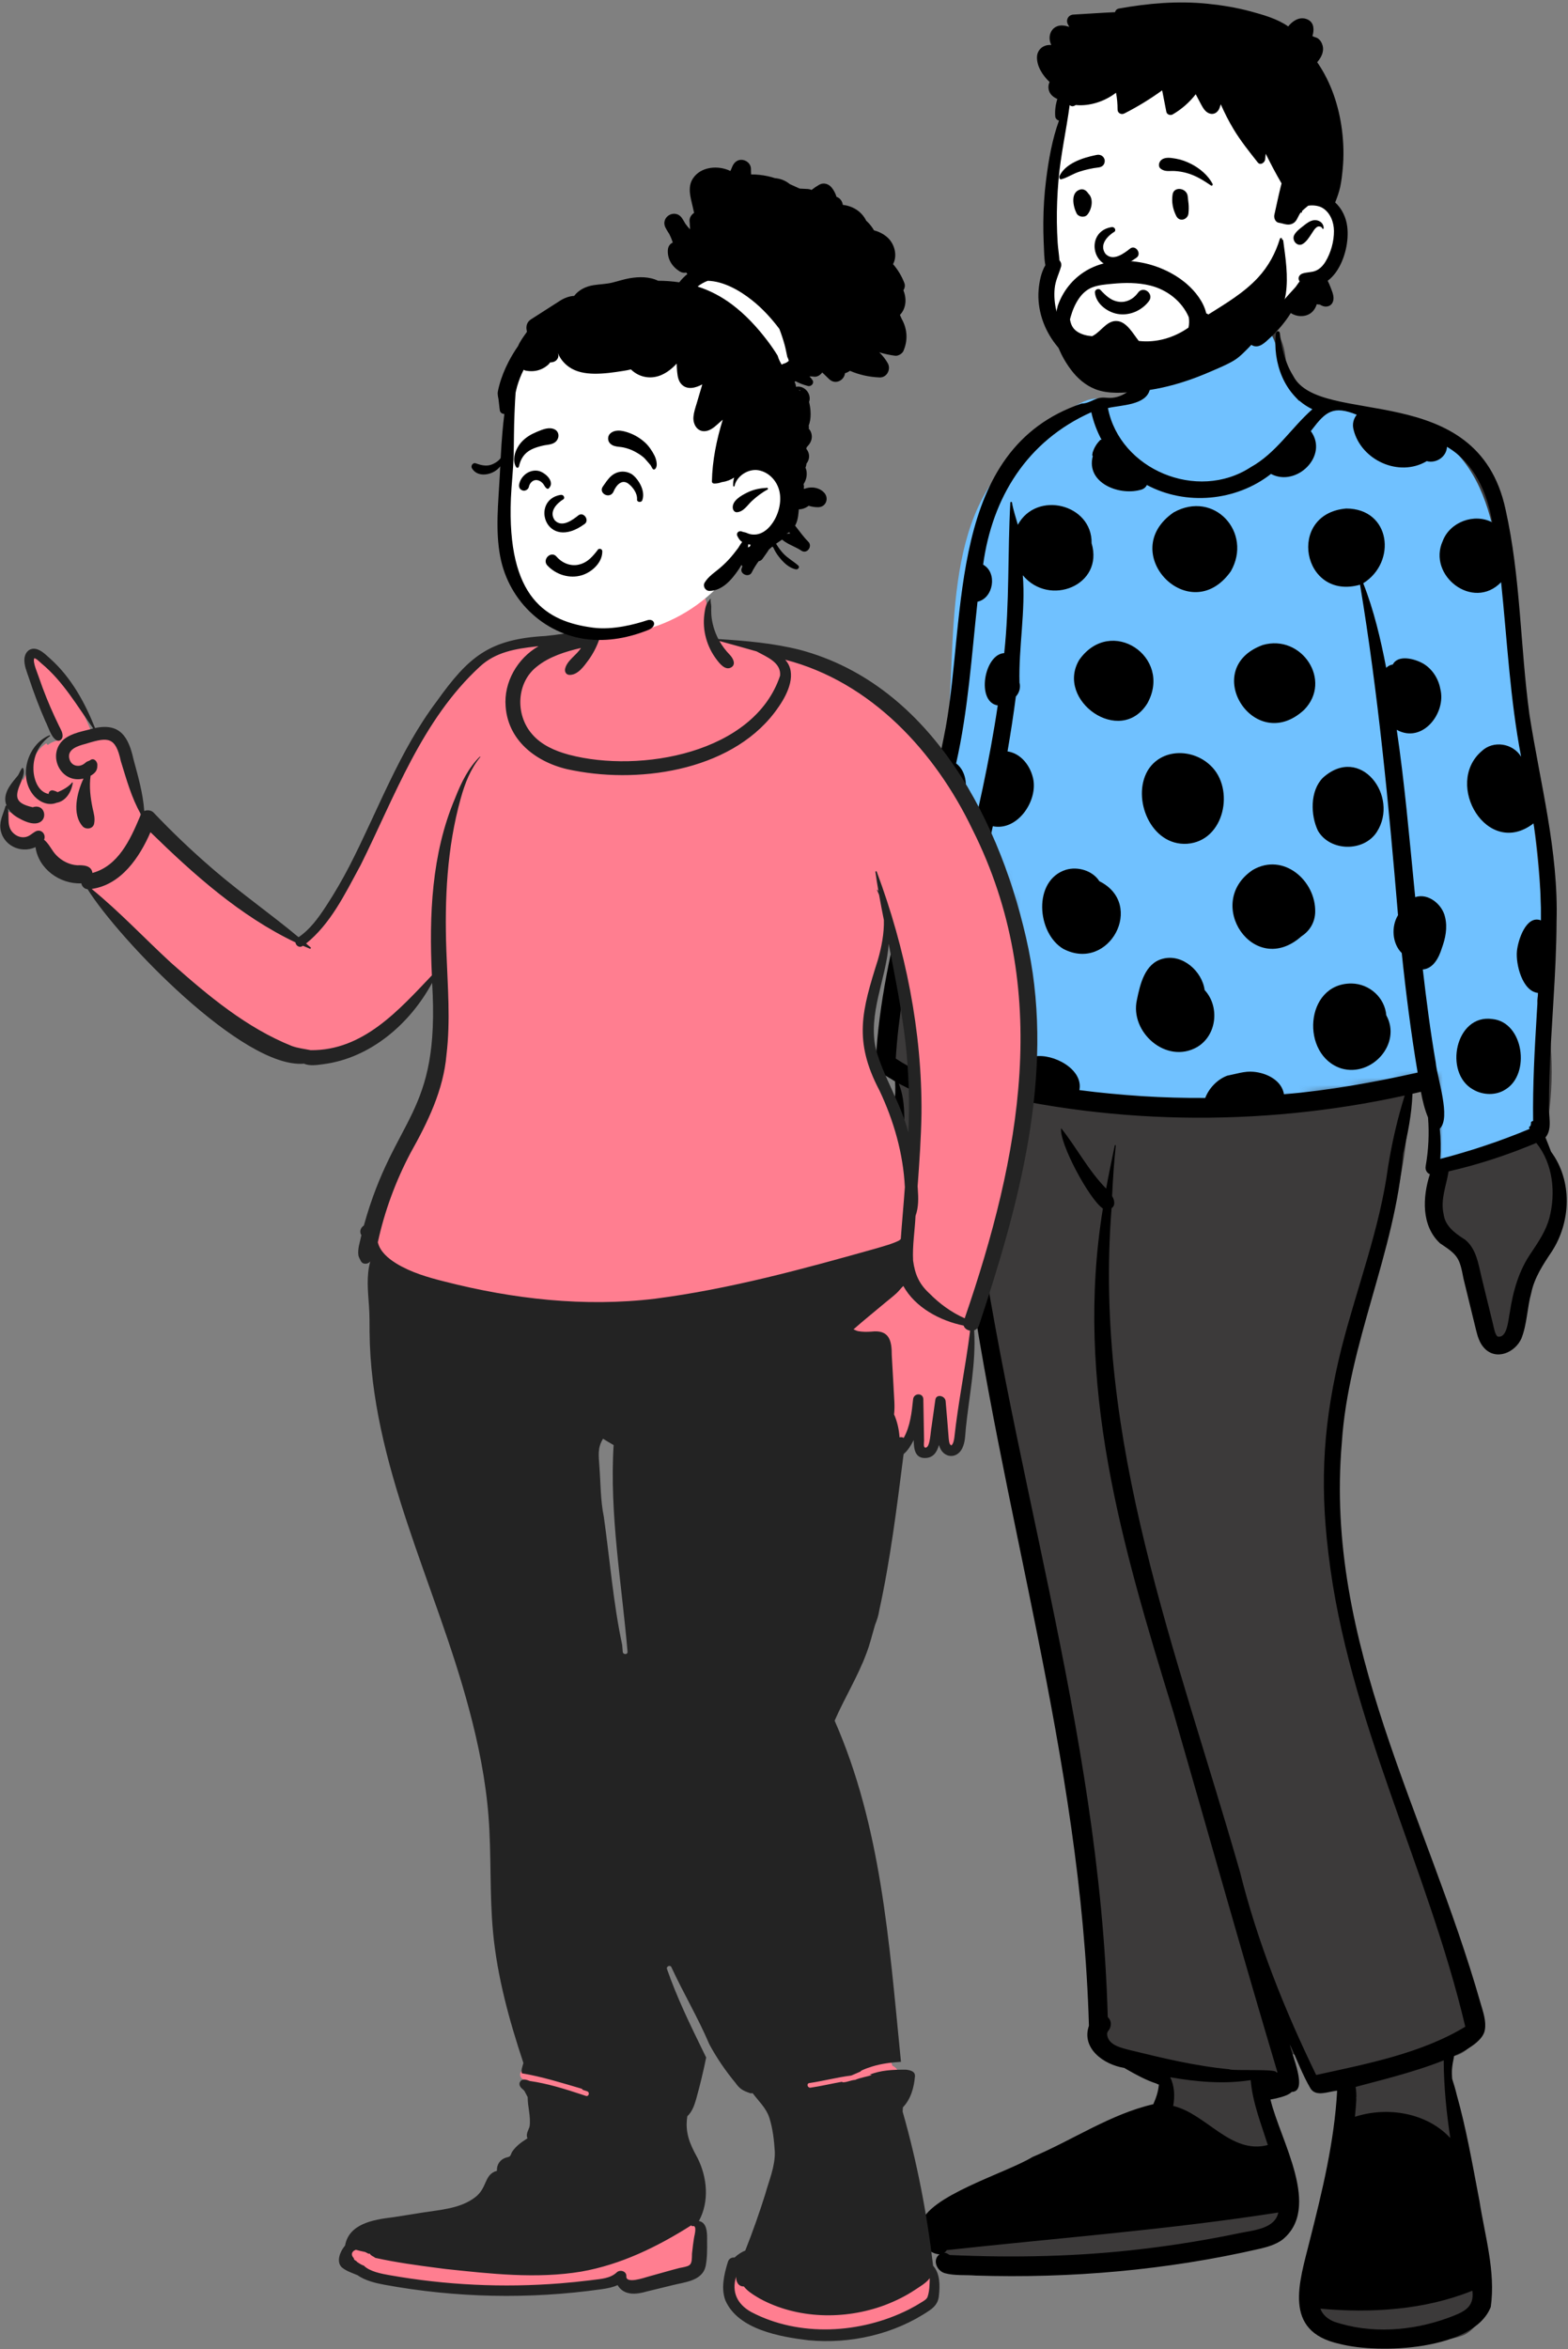 <svg width="219" height="328" viewBox="0 0 219 328" fill="none" xmlns="http://www.w3.org/2000/svg">
<rect x="0" y="0" width="219" height="328" fill="#808080" stroke="none"/>
<path fill-rule="evenodd" clip-rule="evenodd" d="M125.524 135.65C126.736 124.682 128.57 113.432 133.2 103.273C134.791 90.136 132.111 71.321 144.292 62.463C144.136 60.89 146.958 59.534 148.265 58.695C150.39 57.304 153.263 54.572 155.778 56.103C156.572 55.861 158.528 56.851 159.429 54.703C160.351 52.504 160.217 48.093 160.953 47.69C160.628 44.511 174.93 42.384 178.662 46.877C180.435 50.324 178.399 51.421 182.395 55.951C184.16 56.059 185.844 56.506 187.471 57.119C188.815 57.305 190.152 57.531 191.483 57.766C208.456 59.336 209.739 71.885 211.244 85.361C212.532 103.464 218.127 121.498 215.708 139.744C217.045 146.268 217.133 153.229 215.536 159.691C220.77 167.329 216.976 171.556 213.712 178.818C213.159 180.124 212.678 181.47 212.434 182.864C212.498 183.944 212.491 185.025 212.301 186.097C211.747 188.54 207.672 188.198 207.491 185.73C207.172 184.109 207.271 182.428 207.023 180.799C207.038 180.884 207.063 181.047 207.063 181.059C206.465 176.961 205.502 175.372 202.841 172.244C199.424 167.309 201.525 161.108 200.746 155.585C200.532 153.739 200.249 151.918 200.06 150.069C198.908 150.746 197.656 151.311 196.347 151.664C197.172 158.019 195.738 164.405 194.143 170.553C189.828 186.39 184.107 202.653 186.592 219.272C186.591 219.264 189.301 232.856 191.442 239.564C194.031 248.072 196.115 256.594 199.777 264.752C201.739 270.624 205.888 276.194 205.727 282.516C207.16 284.633 204.58 287.176 202.307 287.169C202.307 289.08 202.812 291.836 203.822 295.436C204.06 297.438 205.085 299.987 203.535 301.687C205.642 307.047 206.382 312.847 206.96 318.52C207.181 321.211 207.434 324.454 204.551 325.98C201.864 327.141 198.736 326.63 195.867 326.977C193.091 326.98 190.219 327.707 187.489 327.08C184.354 326.188 183.723 322.795 184.313 320.083C184.694 317.258 185.15 314.442 185.649 311.634C187.131 305.521 187.546 298.737 189.444 292.856C188.38 292.657 187.313 292.122 186.592 291.341C184.759 291.281 183.408 289.919 182.959 288.308C182.635 287.27 181.24 287.056 180.3 286.726C180.124 287.622 179.611 288.376 179.193 289.192C179.55 290.923 178.358 292.948 176.39 292.988C176.106 293.261 175.842 293.539 175.551 293.8C177.789 297.089 179.448 300.803 179.869 304.721C180.375 307.726 180.905 312.541 176.923 313.431C175.419 313.629 173.802 314.013 172.328 313.466C170.686 314.202 168.94 314.555 167.171 314.871C159.592 316.148 152.282 316.041 144.64 316.899C142.623 317.179 134.545 318.007 133.2 316.899C131.56 317.234 132.552 316.012 131.862 314.871C131.312 314.013 129.844 312.371 130.792 311.896C132.779 311.039 134.541 309.353 136.36 308.397C144.859 303.565 163.19 295.337 163.063 295.105C163.088 295.269 162.952 291.133 162.272 290.036C161.317 289.089 159.412 289.255 158.414 288.35C157.781 288.38 153.03 287.015 153.437 284.729C153.958 282.904 152.256 280.667 153.437 279.126C149.526 243.447 140.426 208.842 135.404 173.353C135.293 173.255 135.183 173.157 135.072 173.059C132.482 173.492 130.471 170.894 129.684 168.848C129.306 168.464 128.941 168.069 128.607 167.64C126.497 164.899 126.459 161.329 126.219 158.068C125.697 157.685 125.361 157.09 125.332 156.386C125.249 154.29 125.16 152.194 125.072 150.099C125.071 150.099 125.071 150.099 125.071 150.098C124.421 149.055 124.332 147.883 124.518 146.688C124.449 142.824 123.853 139.205 125.524 135.65Z" fill="#3C3A3A"/>
<mask id="mask0" mask-type="alpha" maskUnits="userSpaceOnUse" x="125" y="44" width="94" height="119">
<path d="M125 44H219L215 158.5L200.5 163L201 157L200.5 150L169.5 155L143.5 152.5L144 140.5L141 124.5L132 106L125 44Z" fill="#C4C4C4"/>
</mask>
<g mask="url(#mask0)">
<path fill-rule="evenodd" clip-rule="evenodd" d="M124.524 135.65C125.736 124.682 127.57 113.432 132.2 103.273C133.791 90.136 131.111 71.321 143.292 62.463C143.136 60.89 145.958 59.534 147.265 58.695C149.39 57.304 152.263 54.572 154.778 56.103C155.572 55.861 157.528 56.851 158.429 54.703C159.351 52.504 159.217 48.093 159.953 47.69C159.628 44.511 173.93 42.384 177.662 46.877C179.435 50.324 177.399 51.421 181.395 55.951C183.16 56.059 184.844 56.506 186.471 57.119C187.815 57.305 189.152 57.531 190.483 57.766C207.456 59.336 208.739 71.885 210.244 85.361C211.532 103.464 217.127 121.498 214.708 139.744C216.045 146.268 216.133 153.229 214.536 159.691C219.77 167.329 215.976 171.556 212.712 178.818C212.159 180.124 211.678 181.47 211.434 182.864C211.498 183.944 211.491 185.025 211.301 186.097C210.747 188.54 206.672 188.198 206.491 185.73C206.172 184.109 206.271 182.428 206.023 180.799C206.038 180.884 206.063 181.047 206.063 181.059C205.465 176.961 204.502 175.372 201.841 172.244C198.424 167.309 200.525 161.108 199.746 155.585C199.532 153.739 199.249 151.918 199.06 150.069C197.908 150.746 196.656 151.311 195.347 151.664C196.172 158.019 194.738 164.405 193.143 170.553C188.828 186.39 183.107 202.653 185.592 219.272C185.591 219.264 188.301 232.856 190.442 239.564C193.031 248.072 195.115 256.594 198.777 264.752C200.739 270.624 204.888 276.194 204.727 282.516C206.16 284.633 203.58 287.176 201.307 287.169C201.307 289.08 201.812 291.836 202.822 295.436C203.06 297.438 204.085 299.987 202.535 301.687C204.642 307.047 205.382 312.847 205.96 318.52C206.181 321.211 206.434 324.454 203.551 325.98C200.864 327.141 197.736 326.63 194.867 326.977C192.091 326.98 189.219 327.707 186.489 327.08C183.354 326.188 182.723 322.795 183.313 320.083C183.694 317.258 184.15 314.442 184.649 311.634C186.131 305.521 186.546 298.737 188.444 292.856C187.38 292.657 186.313 292.122 185.592 291.341C183.759 291.281 182.408 289.919 181.959 288.308C181.635 287.27 180.24 287.056 179.3 286.726C179.124 287.622 178.611 288.376 178.193 289.192C178.55 290.923 177.358 292.948 175.39 292.988C175.106 293.261 174.842 293.539 174.551 293.8C176.789 297.089 178.448 300.803 178.869 304.721C179.375 307.726 179.905 312.541 175.923 313.431C174.419 313.629 172.802 314.013 171.328 313.466C169.686 314.202 167.94 314.555 166.171 314.871C158.592 316.148 151.282 316.041 143.64 316.899C141.623 317.179 133.545 318.007 132.2 316.899C130.56 317.234 131.552 316.012 130.862 314.871C130.312 314.013 128.844 312.371 129.792 311.896C131.779 311.039 133.541 309.353 135.36 308.397C143.859 303.565 162.19 295.337 162.063 295.105C162.088 295.269 161.952 291.133 161.272 290.036C160.317 289.089 158.412 289.255 157.414 288.35C156.781 288.38 152.03 287.015 152.437 284.729C152.958 282.904 151.256 280.667 152.437 279.126C148.526 243.447 139.426 208.842 134.404 173.353C134.293 173.255 134.183 173.157 134.072 173.059C131.482 173.492 129.471 170.894 128.684 168.848C128.306 168.464 127.941 168.069 127.607 167.64C125.497 164.899 125.459 161.329 125.219 158.068C124.697 157.685 124.361 157.09 124.332 156.386C124.249 154.29 124.16 152.194 124.072 150.099C124.071 150.099 124.071 150.099 124.071 150.098C123.421 149.055 123.332 147.883 123.518 146.688C123.449 142.824 122.853 139.205 124.524 135.65Z" fill="#70C1FF"/>
</g>
<path fill-rule="evenodd" clip-rule="evenodd" d="M178.748 46.496C178.709 46.154 178.252 46.159 178.208 46.496C177.728 50.568 179.337 55.242 183.296 57.139C180.328 59.758 178.239 63.259 174.677 65.236C167.203 70.099 156.403 65.549 154.741 56.972C156.586 56.55 160.022 56.586 160.583 54.433C160.853 54.156 160.993 51.781 160.976 50.03C160.993 49.704 161.003 49.379 161.014 49.055C161.043 48.793 161.051 48.526 161.048 48.257C161.042 47.674 160.168 47.685 160.132 48.257C160.116 48.491 160.106 48.729 160.097 48.967C160.09 49.03 160.082 49.093 160.074 49.156C159.954 49.592 159.871 50.047 159.772 50.461C159.72 50.684 159.665 50.91 159.606 51.135C159.522 51.724 159.371 52.3 159.113 52.846C158.426 54.297 156.733 55.542 155.065 55.556C154.707 55.558 154.352 55.506 153.994 55.515C153.411 55.53 152.935 55.76 152.415 55.995C151.946 56.207 151.505 56.35 151.052 56.35C132.369 62.678 134.942 85.845 132.096 101.508C129.196 117.063 123.205 132.059 122.323 147.956C122.058 149.604 123.881 150.216 125.012 150.995C125.313 155.143 123.566 159.341 124.778 163.445C125.899 166.801 130.418 174.869 134.736 173.598C139.633 210.768 151.014 245.217 152.09 282.84C151 285.985 154.13 288.269 157.017 288.729L157.411 288.956C158.727 289.711 160.087 290.449 161.527 290.916C161.564 290.937 161.6 290.958 161.636 290.978C161.706 291.016 161.781 291.039 161.858 291.051C161.778 292.014 161.473 292.918 161.08 293.797C155.09 295.178 149.829 298.802 144.196 301.172C140.562 303.404 129.47 306.63 128.628 310.552L128.605 310.671C128.267 312.428 129.213 314.596 131.216 314.763C130.17 315.536 130.855 317.098 131.994 317.399C133.363 317.763 134.849 317.608 136.258 317.721C149.55 318.138 162.959 316.965 175.915 313.988C177.003 313.737 178.136 313.409 179.053 312.76C184.676 308.314 178.823 298.906 177.441 293.14C177.943 293.06 178.439 292.95 178.927 292.806L179.036 292.773C179.51 292.63 180 292.458 180.368 292.124C180.383 292.11 180.395 292.095 180.41 292.081C182.778 292.047 180.366 286.836 180.153 285.442C181.115 287.49 181.901 289.676 183.054 291.626C183.848 292.828 185.589 291.994 186.758 291.91C186.369 299.037 184.666 305.986 182.917 312.892C181.497 318.627 179.059 325.517 187.105 327.261C192.647 328.711 205.853 328.157 208.215 322.095C208.912 317.16 207.386 312.158 206.632 307.294L206.5 306.602C205.599 301.874 204.766 297.123 203.46 292.483C203.28 291.727 203.059 290.987 202.821 290.252C202.79 289.823 202.767 289.393 202.795 288.962C202.831 288.398 202.938 287.845 203.051 287.292C203.066 287.222 203.079 287.14 203.092 287.053C205.426 285.977 207.159 284.761 207.382 283.448C207.611 282.203 207.149 280.94 206.806 279.751L206.786 279.682C199.27 253.317 184.975 229.559 187.411 201.436C188.307 187.604 194.864 174.882 195.971 161.086C196.607 158.334 197.182 155.554 197.274 152.716C197.667 152.624 198.063 152.54 198.455 152.439C198.684 153.665 198.974 154.882 199.45 156.027C199.633 158.29 199.516 160.579 199.122 162.818C199.031 163.333 199.282 163.782 199.708 163.947C198.685 167.131 198.483 171.124 201.121 173.59L201.339 173.735C203.63 175.258 203.87 175.689 204.403 178.528L206.157 185.703C206.377 186.591 206.64 187.496 207.274 188.193C208.956 190.043 211.633 188.836 212.501 186.864C213.292 184.844 213.286 182.62 213.864 180.539C214.304 178.39 215.522 176.555 216.73 174.753C219.429 170.616 219.644 164.857 216.634 160.805C216.372 160.135 216.131 159.475 215.852 158.816C216.893 157.595 216.223 155.673 216.342 154.179C216.344 152.946 216.367 151.713 216.405 150.48C216.624 143.2 217.375 135.965 217.402 128.684C217.694 118.87 215.109 109.365 213.61 99.74C212.322 90.235 212.39 80.545 210.282 71.151C206.359 52.713 184.342 59.743 180.617 52.477C179.491 50.658 178.988 48.589 178.748 46.496ZM205.642 319.835C205.975 322.287 204.251 322.876 202.274 323.621C197.235 325.468 191.416 325.906 186.293 324.145C185.385 323.761 184.736 323.187 184.413 322.346C191.523 322.995 198.988 322.523 205.642 319.835ZM178.538 308.917C178.092 311.119 175.252 311.378 173.35 311.748C168.808 312.698 164.223 313.461 159.611 314C150.675 315.076 141.634 315.262 132.654 314.853C132.412 314.748 132.256 314.547 131.95 314.548L131.912 314.549C131.895 314.549 131.879 314.55 131.862 314.551C132.011 314.452 132.139 314.323 132.234 314.171C147.669 312.475 163.199 311.321 178.538 308.917ZM163.448 290.035C167.155 290.678 170.939 291.018 174.682 290.433C174.935 293.528 176.134 296.534 177.077 299.495C171.905 300.86 168.482 295.129 163.856 294.037C164.118 292.668 164.025 291.229 163.448 290.035ZM201.659 287.669C201.647 287.691 201.64 287.716 201.642 287.747C201.66 291.353 202.026 294.946 202.558 298.515C199.272 294.977 193.772 294.081 189.243 295.552L189.263 295.322C189.379 294.015 189.553 292.678 189.34 291.383L189.547 291.325C191.884 290.681 197.377 289.389 201.659 287.669ZM133.972 151.678C154.207 157.105 175.747 157.446 196.193 152.958C195.174 156.225 194.408 159.552 193.867 162.923C192.707 171.596 189.514 179.791 187.362 188.24C184.88 198.212 184.289 206.609 185.524 216.795L185.562 217.104C188.282 239.946 199.421 260.798 204.654 282.974C198.495 286.709 190.888 288.168 183.826 289.713C179.388 280.567 175.638 271.188 173.181 261.34C164.328 230.429 152.663 201.324 155.254 168.689C155.832 168.31 155.644 167.511 155.326 167.001C155.436 164.646 155.588 162.294 155.836 159.953C155.845 159.873 155.712 159.858 155.696 159.934C155.285 161.94 154.853 163.94 154.493 165.955C152.005 163.425 150.396 160.264 148.208 157.519C147.897 159.568 152.162 167.507 154.038 168.735C150.04 193.276 156.698 215.741 163.89 239.081C168.73 255.839 173.432 272.647 178.425 289.359C178.365 289.359 178.304 289.361 178.244 289.363C178.544 288.81 172.189 289.191 171.667 288.914C166.987 288.471 162.407 287.364 157.855 286.252L157.296 286.108C156.162 285.811 154.845 285.382 154.641 284.171L154.638 284.018C154.637 283.973 154.635 283.937 154.631 283.933L154.664 283.797C154.671 283.766 154.676 283.741 154.675 283.734L154.72 283.666C154.772 283.591 154.821 283.525 154.752 283.601C155.266 283.04 155.312 282.172 154.719 281.635C153.607 240.815 140.45 203.454 135.578 163.09C135.095 159.279 134.505 155.483 133.972 151.678ZM214.575 159.582C216.915 162.485 217.317 166.538 216.395 170.077C215.91 171.834 214.931 173.312 213.921 174.819C212.151 177.33 211.325 180.247 210.875 183.237L210.862 183.294C210.656 184.255 210.529 186.907 209.17 186.608C208.813 186.379 208.642 185.371 208.517 184.845L206.948 178.428C206.494 176.57 206.222 174.362 204.613 173.076L204.423 172.955C203.108 172.111 201.826 171.131 201.62 169.485C201.167 167.468 202.009 165.515 202.324 163.555C206.52 162.596 210.616 161.242 214.575 159.582ZM125.525 151.291L125.665 151.36C127.279 152.164 132.094 154.764 133.336 153.765C133.306 159.709 133.783 165.623 134.481 171.519C134.303 171.48 134.118 171.484 133.954 171.545C130.453 170.576 126.649 163.964 126.355 160.566C126.116 157.473 126.731 154.247 125.525 151.291ZM183.082 60.195L183.261 59.959C185.156 57.468 186.22 56.578 189.497 57.907C189.056 58.452 188.849 59.182 189.037 59.938L189.049 59.986C190.083 64.236 195.388 66.698 199.27 64.386C200.626 64.738 202.041 63.764 202.095 62.384C205.937 64.643 207.712 68.782 208.433 72.939C205.911 71.612 202.52 72.878 201.513 75.515C199.307 80.335 205.736 85.349 209.657 81.29C210.506 89.42 210.905 97.612 212.452 105.656C211.306 103.772 208.571 103.329 206.941 104.879C201.602 109.483 207.742 119.941 214.196 114.955C214.978 119.434 215.254 123.975 215.218 128.506C213.15 127.71 212.017 131.28 211.868 132.791C211.68 134.61 212.62 138.423 214.823 138.638L214.642 141.547C214.334 146.532 214.061 151.512 214.129 156.509C214.018 156.537 213.924 156.588 213.845 156.653C213.839 156.797 213.82 156.942 213.793 157.084C213.766 157.226 213.676 157.301 213.569 157.325L213.566 157.33C213.571 157.43 213.59 157.53 213.628 157.625C209.584 159.316 205.41 160.712 201.159 161.812C201.263 160.398 201.237 158.988 201.089 157.592C202.697 156.065 200.72 150.522 200.53 148.368C199.787 144.052 199.222 139.709 198.722 135.36C200.214 135.232 200.978 133.676 201.371 132.409C201.882 131.015 202.191 129.526 201.831 128.06C201.465 126.314 199.507 124.646 197.661 125.261L197.544 124.091C196.813 116.684 196.174 109.265 195.08 101.899C198.654 103.892 202.03 99.559 201.167 96.196C200.914 94.768 200.044 93.385 198.759 92.643C197.623 91.991 195.275 91.345 194.53 92.78C194.181 92.825 193.855 92.995 193.608 93.245C192.835 89.251 191.896 85.225 190.401 81.439C195.126 78.475 194.242 71.012 188.024 71.002C179.639 71.719 181.869 83.937 189.957 81.639C192.497 96.929 193.961 112.346 195.26 127.777C194.282 129.369 194.437 131.73 195.779 133.07C196.362 138.652 197.07 144.223 198 149.76C191.849 151.13 185.622 152.262 179.327 152.784C179.025 150.839 176.907 149.802 175.076 149.646C173.864 149.516 172.546 149.975 171.388 150.195C169.989 150.73 168.845 151.959 168.334 153.299C162.457 153.335 156.578 152.964 150.756 152.204C151.344 149.279 147.082 147.05 144.487 147.505C143.448 147.632 142.435 148.025 141.657 148.725C140.897 148.886 140.182 149.542 139.994 150.331C137.933 149.842 135.822 149.469 133.83 148.741C131.876 148.101 131.238 146.495 131.744 144.596C137.27 146.807 141.959 138.037 136.686 134.865C136.011 134.366 134.604 134.043 134.209 134.986C134.141 134.998 134.074 135.012 134.008 135.028C134.447 133.224 134.888 131.42 135.329 129.616C137.863 129.374 138.709 125.662 136.605 124.358C137.321 121.365 138.015 118.367 138.667 115.36C142.139 116.074 145.017 111.762 144.282 108.646L144.259 108.552C143.844 106.858 142.582 105.193 140.718 104.912C141.158 102.367 141.552 99.813 141.883 97.252C142.363 96.741 142.578 95.98 142.391 95.306C142.256 90.382 143.256 85.311 142.853 80.317C146.537 84.788 154.214 81.745 152.461 75.844C152.563 70.379 144.783 68.442 142.159 73.274C141.878 72.243 141.517 71.218 141.34 70.155C141.313 70.033 141.125 70.057 141.114 70.172L141.113 70.185C140.722 77.174 141.01 84.21 140.258 91.192C137.451 91.329 136.304 98.015 139.354 98.495C138.201 106.268 136.468 113.94 134.585 121.575C131.313 120.736 130.048 127.758 132.742 128.938C131.958 132.042 131.178 135.146 130.416 138.255L130.402 138.249C130.006 137.57 128.952 137.646 128.274 137.775C126.035 138.599 126.982 142.644 129.419 142.397C128.09 146.392 128.933 150.099 133.369 151.472L133.367 151.599C133.229 151.492 133.062 151.405 132.86 151.348C130.088 150.571 127.499 149.364 125.11 147.799C125.813 136.263 129.158 125.08 131.865 113.89C134.976 113.395 135.968 108.42 133.541 106.588C135.221 99.158 135.705 91.561 136.527 84.016C138.767 83.528 139.333 79.939 137.311 78.84C138.592 69.47 143.419 61.572 152.423 57.555C152.715 58.889 153.2 60.184 153.848 61.395C153.788 61.399 153.729 61.406 153.671 61.416C153.656 61.443 153.638 61.469 153.613 61.495C153.126 61.993 152.813 62.553 152.615 63.153C152.596 63.282 152.575 63.411 152.553 63.539C152.575 63.592 152.599 63.644 152.627 63.696C151.662 67.357 156.184 69.228 159.237 68.409C159.711 68.317 160.02 68.052 160.185 67.717C165.591 70.618 172.646 70.007 177.515 66.171C181.055 68.058 185.612 63.651 183.082 60.195ZM208.449 142.284C203.276 141.525 201.585 149.821 205.753 152.125C207.097 152.921 208.946 152.99 210.269 152.11C213.793 149.981 212.813 142.721 208.449 142.284ZM188.761 137.319C182.178 137.291 181.615 147.371 187.357 149.186C191.627 150.416 195.809 145.694 193.619 141.757C193.417 139.308 191.293 137.355 188.761 137.319ZM168.249 138.234C167.907 135.63 165.171 133.143 162.418 133.86C159.895 134.494 159.237 137.429 158.79 139.602C157.772 144.102 162.896 148.665 167.213 146.187C169.971 144.545 170.374 140.527 168.249 138.234ZM153.547 123.039C152.625 121.578 150.558 120.934 148.87 121.443C144.242 122.913 144.792 130.29 148.516 132.489C154.914 135.818 160.016 126.246 153.547 123.039ZM183.691 127.349C183.799 122.965 179.25 118.974 174.976 121.466C168.06 126.075 175.143 136.648 181.78 130.722C182.962 129.963 183.661 128.732 183.691 127.349ZM192.296 116.163C195.498 111.206 190 103.857 184.753 108.607C182.953 110.443 183.033 113.811 184.075 115.994C185.77 118.911 190.476 118.979 192.296 116.163ZM169.051 106.866C166.552 104.482 162.187 104.457 160.289 107.603C158.039 111.485 160.724 118.126 165.796 117.81C171.066 117.439 172.51 110.073 169.051 106.866ZM182.14 99.116C186.149 95.033 181.796 88.483 176.36 90.06C167.474 93.311 175.185 105.543 182.14 99.116ZM160.257 98.194C163.828 91.718 155.154 85.895 150.739 92.129C147.354 97.774 156.495 104.292 160.257 98.194ZM171.904 79.772C174.993 74.374 169.594 68.376 163.921 71.544C155.849 77.118 166.182 87.838 171.904 79.772Z" fill="black"/>
<path fill-rule="evenodd" clip-rule="evenodd" d="M165.881 2.695C159.275 2.695 152.442 7.81 150.02 11.073C147.984 13.817 146.888 26.225 146.888 34.61C146.888 36.363 145.919 39.669 146.202 41.347C147.238 47.494 151.753 52.649 160.688 52.649C169.623 52.649 176.029 49.112 182.671 39.614C185.893 39.614 187.455 37.146 187.478 33.251C187.493 30.654 186.456 28.884 184.367 27.939C185.112 17.692 184.546 11.234 182.671 8.566C179.857 4.564 172.487 2.695 165.881 2.695Z" fill="white"/>
<path fill-rule="evenodd" clip-rule="evenodd" d="M168.661 0.523C164.49 0.101 160.403 0.455 156.293 1.189C155.978 1.245 155.8 1.451 155.734 1.699C153.798 1.787 151.86 1.929 149.926 2.035C149.225 2.073 148.827 2.765 149.147 3.391C149.211 3.515 149.277 3.636 149.344 3.757L149.26 3.729C148.678 3.542 148.05 3.45 147.483 3.746C146.762 4.123 146.479 4.953 146.638 5.718C146.679 5.913 146.748 6.1 146.825 6.283C146.667 6.272 146.508 6.276 146.35 6.297C145.507 6.408 144.881 7.053 144.837 7.912C144.772 9.209 145.608 10.524 146.594 11.453C146.451 11.747 146.396 12.093 146.456 12.444C146.574 13.138 147.086 13.553 147.679 13.824C147.432 14.609 147.315 15.429 147.384 16.267C147.407 16.547 147.652 16.778 147.91 16.834C146.946 19.486 146.458 22.332 146.108 25.105C145.857 27.078 145.734 29.063 145.719 31.051C145.712 31.949 145.727 32.847 145.764 33.745L145.78 34.082C145.826 35.052 145.828 36.071 146.003 37.031C145.407 38.043 145.168 39.3 145.066 40.434C144.941 41.837 145.14 43.285 145.583 44.62C147.256 49.666 152.305 52.85 157.377 53.677C162.071 54.443 167.504 53.412 170.247 49.153C170.29 49.086 170.198 49.03 170.145 49.074C168.182 50.669 165.905 51.38 163.431 51.726C159.155 52.323 154.347 51.31 150.915 48.623C149.268 47.334 148.08 45.456 147.557 43.435C147.291 42.402 147.199 41.325 147.304 40.262C147.411 39.183 147.889 38.263 148.19 37.244C148.291 36.9 148.184 36.58 147.974 36.353C147.915 35.525 147.775 34.691 147.721 33.866C147.662 32.928 147.626 31.99 147.613 31.051C147.589 29.104 147.67 27.153 147.834 25.213C148.134 21.662 148.931 18.197 149.399 14.676C149.572 14.831 149.82 14.895 150.081 14.759L150.108 14.745L150.25 14.663C150.258 14.663 150.267 14.665 150.275 14.666C151.247 14.76 152.254 14.625 153.185 14.336C154.159 14.034 155.063 13.569 155.87 12.949C156.024 13.727 156.088 14.512 156.089 15.305C156.09 15.8 156.615 16.057 157.031 15.845C158.878 14.909 160.642 13.829 162.316 12.616C162.511 13.616 162.707 14.617 162.903 15.618C162.979 16.004 163.471 16.16 163.786 15.976C165.041 15.248 166.124 14.294 167.006 13.16C167.182 13.496 167.358 13.832 167.536 14.168L167.804 14.67C168.068 15.164 168.422 15.71 169 15.868C169.612 16.036 170.123 15.639 170.328 15.086C170.391 14.914 170.449 14.738 170.503 14.56C171.024 15.749 171.613 16.911 172.278 18.019C173.277 19.682 174.475 21.164 175.67 22.684C176.033 23.145 176.654 22.704 176.704 22.256C176.733 21.992 176.758 21.727 176.779 21.463C177.475 22.867 178.201 24.257 178.993 25.607L178.88 26.05C178.553 27.361 178.282 28.68 177.987 29.998C177.892 30.423 178.118 31.031 178.615 31.103C179.209 31.19 179.771 31.493 180.38 31.284C181.043 31.057 181.175 30.484 181.488 29.941C181.55 29.833 181.623 29.734 181.701 29.639L181.721 29.665C181.77 29.729 181.886 29.659 181.857 29.586L181.823 29.502C182.092 29.216 182.414 28.978 182.71 28.722C183.414 28.604 184.206 28.733 184.69 29.019C185.794 29.67 186.302 31.011 186.312 32.244C186.325 33.687 185.877 35.309 185.121 36.543C184.788 37.086 184.332 37.576 183.729 37.817C183.131 38.056 182.483 37.982 181.875 38.207C181.472 38.357 181.224 38.803 181.467 39.208C181.484 39.236 181.502 39.261 181.52 39.288L181.339 39.528C181.214 39.694 181.085 39.872 180.964 40.057C180.654 40.413 180.328 40.755 180.013 41.105C179.43 41.75 178.865 42.413 178.291 43.067C177.75 43.684 177.178 44.264 176.588 44.834C176.031 45.374 175.335 45.829 174.823 46.405C174.325 46.968 174.19 47.949 175.009 48.275C175.915 48.636 176.718 47.79 177.328 47.226L177.353 47.202C178.472 46.174 179.482 45 180.284 43.707C181.078 44.247 182.227 44.298 183.018 43.758C183.434 43.474 183.754 42.997 183.909 42.477C184.055 42.51 184.202 42.529 184.344 42.527C184.418 42.57 184.491 42.611 184.566 42.65C185.156 42.956 185.88 42.819 186.15 42.167C186.396 41.575 186.143 40.903 185.921 40.333L185.876 40.215C185.75 39.89 185.612 39.535 185.439 39.202C185.919 38.842 186.328 38.394 186.675 37.885C187.84 36.171 188.421 33.665 188.164 31.62C188.01 30.386 187.429 29.107 186.479 28.275L186.513 28.185C186.78 27.51 187.022 26.832 187.179 26.119C187.363 25.284 187.452 24.42 187.534 23.57C187.706 21.776 187.659 19.941 187.43 18.154C187 14.79 185.908 11.488 183.971 8.688C184.52 8.032 184.955 7.259 184.729 6.37C184.625 5.962 184.389 5.575 184.033 5.342C183.836 5.213 183.602 5.193 183.406 5.086L183.347 5.054C183.26 5.003 183.326 5.009 183.378 4.775C183.581 3.84 183.413 2.937 182.383 2.627C181.414 2.336 180.497 2.955 179.924 3.693C178.423 2.629 176.445 2.073 174.705 1.6C172.728 1.064 170.699 0.73 168.661 0.523ZM184.873 31.862C184.88 31.101 184.157 30.632 183.446 30.756C182.969 30.839 182.571 31.124 182.197 31.418L182.014 31.562C181.559 31.919 181.036 32.304 180.765 32.81C180.367 33.556 181.208 34.559 181.993 34.037C182.532 33.676 182.877 33.098 183.231 32.562L183.267 32.506C183.428 32.266 183.569 32.01 183.789 31.817L183.836 31.776C183.908 31.714 183.986 31.658 184.079 31.631C184.26 31.579 184.593 31.652 184.673 31.866L184.68 31.888C184.709 31.996 184.872 31.973 184.873 31.862Z" fill="black"/>
<path fill-rule="evenodd" clip-rule="evenodd" d="M158.488 43.561C159.27 43.242 159.968 42.71 160.478 42.031C160.655 41.795 160.701 41.546 160.664 41.318C160.622 41.062 160.47 40.829 160.263 40.673C160.056 40.517 159.796 40.44 159.545 40.479C159.326 40.514 159.109 40.633 158.937 40.88L158.901 40.93C158.598 41.34 158.202 41.676 157.752 41.893C157.318 42.102 156.833 42.199 156.33 42.142C155.373 42.035 154.714 41.518 154.013 40.816C153.926 40.727 153.839 40.636 153.752 40.543C153.697 40.459 153.62 40.405 153.535 40.376C153.441 40.345 153.334 40.347 153.236 40.381C153.142 40.414 153.057 40.476 153.001 40.559C152.947 40.638 152.917 40.735 152.927 40.847C152.991 41.574 153.371 42.223 153.912 42.733C154.513 43.299 155.309 43.691 156.059 43.828C156.884 43.979 157.726 43.871 158.488 43.561ZM155.669 32.34C154.79 32.873 153.452 34.117 154.397 35.44C155.509 36.605 157.111 35.269 157.901 34.664C158.632 34.196 159.455 35.401 158.776 35.948C153.072 40.165 150.757 32.48 155.225 31.713C155.717 31.629 155.899 32.175 155.669 32.34ZM165.89 27.434C165.793 26.231 163.958 25.957 163.775 27.148C163.612 28.215 163.804 29.195 164.285 30.155C164.745 31.073 165.901 30.645 165.988 29.809C166.105 28.689 165.951 28.183 165.89 27.434ZM151.921 26.901C151.665 26.567 151.296 26.338 150.853 26.467C149.471 26.871 149.878 28.831 150.364 29.786C150.628 30.304 151.481 30.436 151.866 29.979C152.494 29.235 152.795 27.749 151.996 27.016C151.975 26.978 151.951 26.94 151.921 26.901ZM164.305 22.168L164.087 22.13C163.411 22.013 162.571 21.901 162.093 22.444C161.839 22.731 161.752 23.266 162.093 23.542C162.692 24.026 163.355 23.838 164.073 23.879C164.665 23.913 165.234 24.011 165.804 24.174C167.055 24.531 168.074 25.183 169.143 25.899C169.283 25.993 169.426 25.814 169.359 25.683C168.743 24.476 167.547 23.485 166.35 22.881C165.711 22.558 165.012 22.291 164.305 22.168ZM153.182 21.628L153.015 21.662C151.195 22.042 148.831 22.8 147.97 24.585C147.937 24.838 147.972 24.892 148 24.927L148.009 24.939C148.033 24.969 148.051 25.011 148.161 25.045C148.191 25.038 148.222 25.03 148.253 25.022C148.648 24.919 148.96 24.776 149.263 24.628L149.591 24.467C149.971 24.281 150.355 24.101 150.762 23.969C151.63 23.686 152.523 23.486 153.43 23.38C153.626 23.357 153.816 23.291 153.965 23.177C154.107 23.07 154.215 22.92 154.264 22.722C154.328 22.465 154.31 22.271 154.172 22.039C154.068 21.865 153.92 21.745 153.75 21.676C153.576 21.605 153.378 21.588 153.182 21.628Z" fill="black"/>
<path fill-rule="evenodd" clip-rule="evenodd" d="M166.035 44.289C165.093 42.085 163.037 40.465 160.67 39.873C158.932 39.439 157.107 39.453 155.335 39.625C154.407 39.714 153.411 39.788 152.536 40.132C151.789 40.426 151.18 40.982 150.723 41.635C150.178 42.408 149.807 43.294 149.547 44.201C149.51 44.33 149.475 44.46 149.443 44.591C149.556 45.275 149.796 45.858 150.431 46.288C151.05 46.709 151.79 46.881 152.527 46.942C152.599 46.907 152.669 46.871 152.733 46.835C153.881 46.178 154.689 44.627 156.139 44.837C157.432 45.024 158.284 46.65 159.053 47.603C161.522 47.89 163.989 47.149 165.998 45.739C166.1 45.256 166.106 44.77 166.035 44.289ZM147.764 42.617C147.962 42.063 148.211 41.527 148.506 41.022C149.481 39.352 150.977 38.021 152.754 37.26C156.956 35.463 162.394 36.73 165.788 39.677C166.947 40.685 168.12 42.166 168.474 43.758C168.58 43.779 168.68 43.834 168.762 43.912C171.214 42.37 173.739 40.886 175.715 38.749C177.15 37.196 178.148 35.358 178.76 33.339C178.81 33.172 179.078 33.197 179.07 33.38C179.068 33.424 179.065 33.467 179.063 33.51C179.088 33.43 179.209 33.471 179.219 33.548C179.547 36.001 179.959 38.602 179.58 41.068C179.353 42.54 178.684 43.617 177.789 44.781C176.831 46.027 175.746 47.187 174.636 48.299C173.932 49.005 173.196 49.82 172.334 50.337C171.331 50.939 170.194 51.396 169.124 51.86C168.035 52.334 166.93 52.771 165.804 53.15C163.554 53.911 161.227 54.437 158.861 54.667C156.966 54.851 154.8 55.051 152.984 54.339C151.592 53.793 150.468 52.807 149.577 51.62C148.607 50.328 147.84 48.856 147.416 47.303C146.975 45.691 147.672 42.877 147.764 42.617Z" fill="black"/>
<path fill-rule="evenodd" clip-rule="evenodd" d="M83.108 204.388C83.231 208.839 83.953 213.274 84.497 217.699C84.931 222.072 85.751 226.487 86.409 230.779C86.435 231.529 87.472 231.894 87.972 231.336C87.959 221.578 85.342 211.565 86.269 201.603C85.522 201.187 84.761 200.727 84.035 200.268C83.056 201.555 82.948 203.04 83.108 204.388ZM121.779 146.856C122.899 150.909 125.271 154.402 126.31 158.461L127.407 158.352C127.947 149.399 126.43 140.604 124.657 131.952L123.555 132.017C123.165 137.003 120.609 141.725 121.779 146.856ZM0.991 113.881C1.051 113.714 1.111 113.544 1.168 113.372L1.81 113.508C0.614 111.249 1.73 110.505 3.083 108.637L3.231 108.977L3.752 107.842C3.855 107.554 3.961 107.309 4.247 107.201C4.526 105.789 5.356 104.496 6.462 103.794L6.674 104.031C7.113 103.649 7.641 103.503 8.144 103.327C7.064 101.701 6.37 99.593 5.641 97.85C5.048 96.02 4.121 94.244 3.947 92.388C4.087 90.604 5.778 91.763 6.603 92.652C9.122 94.855 11.292 98.343 12.918 102.579C15.71 101.855 17.312 102.619 18.088 106.422C18.802 109.005 19.532 111.655 19.628 114.333C20.003 114.205 20.668 113.723 21.027 114.101C27.233 120.869 34.56 126.084 41.647 131.79C47.002 127.864 49.789 120.095 52.734 114.263C57.872 104.253 63.01 89.599 76.226 89.65C77.977 89.468 79.688 89.26 81.341 88.753C81.981 88.579 82.773 88.37 82.99 87.983C83.382 86.734 83.456 85.383 84.144 84.238C86.034 81.177 90.127 80.937 93.335 81.601C98.781 82.607 98.643 82.02 99.037 87.729C99.154 89.085 100.208 89.279 101.334 89.559C102.611 89.961 103.912 90.289 105.225 90.553C105.089 90.515 104.953 90.477 104.816 90.439C126.13 90.775 140.282 115.419 143.089 132.854C146.35 150.692 142.133 170.543 135.465 185.524C135.751 190.98 134.678 196.46 133.998 201.838C133.571 203.183 132.094 203.314 131.671 201.756L131.151 199.705L130.593 201.746C130.24 203.01 129.672 203.16 129.161 203.168C128.527 203.168 128.18 202.857 128.159 201.214L127.109 200.963C126.704 201.731 126.303 202.41 125.667 202.883C124.389 212.145 123.586 221.776 120.484 230.739C119.246 234.065 117.346 237.085 115.951 240.348C122.53 255.15 123.633 271.552 125.213 287.401C125.086 287.411 124.433 287.468 124.293 287.48L124.654 288.434C125.146 288.641 125.435 289.079 125.584 289.562C125.916 289.535 127.3 289.545 127.223 289.862C127.063 291.724 126.539 293.052 125.547 294.022C125.533 294.32 125.515 294.625 125.492 294.907C127.461 301.756 128.903 309.056 129.78 316.584C130.895 317.653 131.174 321.169 129.511 322.107C124.922 325.256 118.758 326.752 112.954 326.184C106.673 325.592 99.181 323.097 102.187 315.956C102.226 315.735 102.531 315.724 102.772 315.773C103.304 315.258 103.882 314.868 104.506 314.65C105.747 311.561 106.863 308.322 107.836 305.089C108.31 303.604 108.8 302.069 108.76 300.44C108.525 296.441 108.112 294.789 105.324 291.639C103.598 292.466 100.309 286.476 99.555 285.219C97.97 281.499 95.949 278.118 94.256 274.469C93.994 273.853 93.08 273.84 92.723 274.374C92.562 274.599 92.521 274.877 92.612 275.137C94.087 279.378 96.094 283.427 98.031 287.383C97.371 289.681 97.111 293.519 95.46 295.229C94.562 301.183 100.706 303.91 96.747 310.513C98.087 310.604 98.212 311.138 98.189 312.76C98.193 313.924 98.223 315.146 98.003 316.234C97.736 317.572 96.498 317.93 94.639 318.325C93.133 318.657 91.682 319.036 90.188 319.394C88.676 319.895 87.083 319.854 86.462 318.33C78.975 320.859 57.395 320.57 50.257 317.219C48.286 316.432 46.896 315.988 48.706 313.774C49.703 307.455 65.972 311.973 68.27 305.042C68.597 304.143 69.071 303.669 69.993 303.505C69.853 302.791 70.04 301.996 70.839 301.79C71.079 301.719 71.335 301.7 71.582 301.474C72.197 300.213 73.204 299.449 74.378 298.778C73.898 298.091 74.286 297.77 74.501 297.001C74.72 295.53 74.217 294.12 74.243 292.69C73.973 292.239 73.765 291.607 73.334 291.294C72.933 291.013 73.182 290.891 73.338 290.581C73.219 290.476 72.95 290.237 72.828 290.142C72.361 289.629 72.851 288.882 73.45 288.825C73.524 288.578 73.612 288.291 73.668 288.046C72.01 283.08 70.054 276.632 69.405 269.8C68.776 258.872 69.366 249.66 66.025 238.554C61.355 220.97 52.283 204.469 52.16 185.861C52.316 182.777 51.458 179.492 52.236 176.465L51.27 175.965C51.131 176.124 50.88 176.12 50.829 175.903C50.196 174.878 50.906 173.648 51.052 172.526C50.72 172.172 50.886 171.85 51.286 171.657C55.577 156.56 62.755 154.354 60.779 135.483C57.555 142.291 50.414 149.182 42.541 148.169C34.611 149.35 16.112 130.098 12.539 123.874C11.884 123.925 11.876 123.457 11.776 123.017C8.513 123.399 5.459 120.846 5.398 117.724C2.534 119.493 -0.526 116.966 0.991 113.881Z" fill="#FF7E90"/>
<path fill-rule="evenodd" clip-rule="evenodd" d="M23.816 134.362L24.123 134.635C29.15 139.089 34.482 143.535 40.776 146.052C41.629 146.361 42.517 146.445 43.393 146.629C50.713 146.701 55.683 141.054 60.319 136.185C59.931 127.852 60.252 119.249 63.556 111.462L63.635 111.261C64.444 109.225 65.432 107.205 67.013 105.649C67.052 105.611 67.106 105.668 67.072 105.708C65.723 107.354 64.938 109.365 64.374 111.393L64.345 111.496C62.422 118.365 62.087 125.573 62.34 132.668L62.348 132.883C62.521 137.677 62.937 142.497 62.357 147.281C61.934 152.219 59.741 156.684 57.352 160.948C55.27 164.887 53.713 169.097 52.77 173.449C53.073 174.733 54.172 175.674 55.315 176.389C57.38 177.66 59.773 178.355 62.11 178.937C71.672 181.382 81.631 182.516 91.469 181.333C101.965 179.976 112.209 177.167 122.374 174.308C123.419 173.989 124.579 173.7 125.578 173.203C125.645 173.13 125.724 173.067 125.809 173.017C125.982 170.588 126.211 168.18 126.381 165.758C126.151 161.065 124.842 156.501 122.836 152.262C119.171 145.314 120.381 141.088 122.616 134.009C123.129 132.207 123.496 130.322 123.45 128.465C123.216 127.295 122.99 126.125 122.782 124.95C122.695 124.725 122.6 124.502 122.494 124.281C122.474 124.239 122.531 124.205 122.558 124.244C122.604 124.311 122.649 124.378 122.694 124.447C122.539 123.551 122.395 122.654 122.269 121.755C122.252 121.636 122.406 121.59 122.451 121.705C126.467 132.463 128.799 143.995 128.703 155.491C128.646 158.876 128.412 162.26 128.162 165.637L128.185 165.962C128.274 167.24 128.32 168.543 127.871 169.76C127.776 171.849 127.42 173.913 127.53 176.008C127.789 177.92 128.369 179.274 129.812 180.597C131.24 182.041 132.875 183.237 134.738 184.066C142.483 161.523 147.021 138.107 135.821 115.816C130.623 104.963 121.675 95.213 109.666 92.112C111.377 93.994 110.043 96.809 108.813 98.604L108.737 98.713C102.844 107.404 89.867 109.474 80.135 107.584C75.42 106.779 70.999 103.741 70.623 98.66C70.331 95.258 72.277 91.902 75.219 90.225L74.86 90.264C71.997 90.581 69.216 91.038 67.019 93.077C58.919 100.537 55.161 111.16 50.376 120.777L50.185 121.127C48.136 124.91 46.156 128.995 42.751 131.738L43.387 132.278C43.467 132.347 43.382 132.502 43.28 132.461C42.953 132.329 42.627 132.19 42.303 132.05C41.845 132.415 41.32 132.045 41.265 131.582C33.566 127.913 27.058 122.095 21.017 116.193C19.492 119.708 16.92 123.542 12.803 124.117C16.69 127.291 20.13 130.961 23.816 134.362ZM85.705 201.764C85.206 201.481 84.712 201.187 84.225 200.882C83.422 202.162 83.626 203.286 83.713 204.7C83.897 207.058 83.856 209.456 84.336 211.777C85.168 217.699 85.661 223.887 86.897 229.659C86.925 229.981 86.954 230.303 86.979 230.626C87.012 231.051 87.681 231.053 87.647 230.626C86.833 221.046 85.105 211.41 85.705 201.764ZM81.173 317.169C74.9 318.206 68.497 317.471 62.221 316.804L61.3 316.685C58.33 316.301 55.342 315.897 52.424 315.253C52.178 315.05 51.8 314.961 51.652 314.661L51.472 314.674C51.32 314.588 51.164 314.507 51.007 314.432C50.549 314.35 50.175 314.251 49.702 314.121C49.059 314.339 48.993 314.901 49.428 315.299C49.385 315.502 49.629 315.618 49.788 315.708C49.814 315.759 49.854 315.808 49.913 315.849C50.2 316.029 50.489 316.244 50.816 316.333C51.617 317.162 53.336 317.477 54.283 317.645L54.377 317.661C62.247 319.063 70.298 319.44 78.268 318.807C79.642 318.697 81.015 318.557 82.383 318.387L82.756 318.34C83.937 318.188 85.24 318.129 86.148 317.269C86.6 316.841 87.507 317.111 87.481 317.791L87.48 317.818C87.4 318.935 90.025 318.011 90.545 317.866L90.56 317.862C92.013 317.469 93.457 317.036 94.915 316.662L95.273 316.593C96.539 316.343 96.637 316.216 96.651 314.654L96.699 314.23C96.762 313.664 96.831 313.1 96.922 312.538L96.958 312.327C96.999 312.091 97.403 310.63 96.731 310.824C96.646 310.848 96.563 310.781 96.559 310.699C91.837 313.692 86.727 316.197 81.173 317.169ZM106.113 320.937L105.712 320.697C105.041 320.293 104.367 319.854 103.891 319.24C103.105 319.27 102.782 318.533 102.812 317.876C102.153 320.012 102.97 321.72 104.903 322.801C111.635 326.358 120.247 325.835 126.948 322.452C127.591 322.122 128.22 321.764 128.83 321.377L128.967 321.29C129.195 321.144 129.417 320.987 129.538 320.737C129.832 319.881 129.828 319.038 129.859 318.084C129.352 318.765 128.509 319.238 127.809 319.707C126.473 320.597 125.025 321.303 123.524 321.87C117.965 323.926 111.363 323.8 106.113 320.937ZM126.473 145.608C125.936 140.969 125.016 136.394 124.124 131.813C123.762 136.736 121.196 141.53 122.337 146.509C123.453 150.518 125.843 154.074 126.865 158.118C127.063 153.942 126.941 149.763 126.473 145.608ZM119.857 185.861C120.461 185.971 121.082 185.968 121.693 185.925C124.168 185.627 124.56 187.119 124.551 189.206C124.626 190.555 124.709 191.904 124.78 193.253L124.821 194.063C124.872 195.142 125.008 196.348 124.872 197.476C125.321 198.5 125.563 199.567 125.635 200.687C125.841 200.631 126.061 200.658 126.22 200.765C127.128 199.153 127.345 197.185 127.532 195.37C127.624 194.478 128.941 194.437 128.961 195.37C128.987 196.64 129.006 197.91 129.028 199.18L129.063 201.139L129.062 201.168C129.057 201.447 128.93 202.152 129.275 202.125L129.294 202.122C129.935 202.075 129.965 199.803 130.104 199.236L130.638 195.437C130.758 194.587 131.986 194.864 132.07 195.606L132.073 195.63C132.223 197.366 132.375 199.103 132.504 200.841C132.545 201.141 132.55 201.685 132.879 201.816C133.17 201.556 133.226 201.118 133.287 200.754C133.835 195.74 134.864 190.791 135.498 185.789C135.087 185.73 134.71 185.475 134.59 185.083C131.29 184.411 127.826 182.561 126.168 179.555C125.837 179.845 125.579 180.225 125.258 180.524C124.751 180.997 124.194 181.424 123.661 181.866C122.168 183.125 120.669 184.314 119.206 185.611C119.42 185.681 119.615 185.818 119.857 185.861ZM83.95 83.224C83.934 83.159 83.842 83.177 83.838 83.24C83.746 84.504 83.442 85.837 82.978 87.077C82.812 87.103 82.653 87.197 82.537 87.377C82.381 87.62 81.635 87.79 81.245 87.904L81.19 87.921C79.573 88.418 77.886 88.618 76.21 88.796C68.324 89.23 65.454 91.691 61.005 97.91C55.725 104.916 52.762 113.231 48.781 120.963C47.801 122.844 46.744 124.68 45.581 126.455L45.471 126.623C44.432 128.197 43.284 129.791 41.698 130.853C37.86 127.648 33.755 124.787 29.959 121.533L29.604 121.226C26.755 118.774 24.035 116.175 21.446 113.452C21.141 113.13 20.568 113.046 20.145 113.235C19.979 110.784 19.284 108.38 18.643 106.011C17.971 102.961 16.802 100.899 13.276 101.654C11.857 98.095 9.957 94.622 7.08 92.024L6.895 91.858C6.283 91.304 5.479 90.51 4.618 90.581C3.837 90.646 3.436 91.35 3.405 92.066C3.369 92.915 3.741 93.781 4.007 94.577L4.03 94.645C4.373 95.69 4.743 96.727 5.134 97.756C5.511 98.746 5.914 99.726 6.337 100.697C6.767 101.51 7.084 102.855 7.868 103.346C8.273 103.586 8.69 103.263 8.733 102.852C8.794 102.312 8.482 101.837 8.252 101.367C8.041 100.935 7.833 100.5 7.632 100.063C6.821 98.305 6.094 96.509 5.469 94.678C5.283 94.062 4.523 92.459 4.787 91.905C5.051 91.907 5.594 92.463 5.786 92.628C8.809 95.121 10.773 98.566 13.02 101.71C11.61 102.111 10.079 102.299 8.908 103.242C6.499 105.335 8.433 109.481 11.663 108.709C10.761 110.616 9.986 113.698 11.584 115.421C12.064 115.869 12.997 115.726 13.143 115.012C13.299 114.254 13.111 113.604 12.94 112.869C12.629 111.372 12.44 109.84 12.652 108.316L12.719 108.277C13.266 107.946 13.611 107.575 13.594 106.891C13.665 106.396 13.136 105.73 12.604 106.134C12.432 106.265 12.221 106.275 12.039 106.407C11.731 106.699 11.348 106.929 10.912 106.925L10.869 106.924C10.307 106.919 9.893 106.582 9.721 106.059C9.251 104.623 10.879 104.141 11.938 103.865L12.211 103.781C15.101 102.901 16.149 102.887 16.875 106.269C17.661 108.792 18.355 111.389 19.684 113.695L19.519 114.088C18.182 117.26 16.503 120.91 12.909 121.883C12.781 120.823 11.631 120.785 10.798 120.812C9.723 120.754 8.644 120.211 7.885 119.43C7.221 118.765 6.888 117.838 6.154 117.245C6.486 116.493 5.736 115.664 4.953 116.096C4.424 116.387 4.106 116.801 3.468 116.886C2.903 116.961 2.383 116.765 1.954 116.404C0.834 115.462 1.366 114.077 1.092 112.843C1.453 113.465 2.053 113.942 2.695 114.271C6.981 116.713 6.938 111.926 4.569 112.712C1.996 112.129 2.039 111.203 3.001 109.029L3.018 108.978C3.175 108.522 3.524 107.715 3.2 107.223C3.182 107.199 3.149 107.191 3.126 107.213C2.832 107.501 2.716 107.985 2.468 108.324L2.171 108.676C1.272 109.756 0.331 111.038 0.915 112.479C0.853 112.465 0.785 112.492 0.763 112.567C0.487 113.568 -0.062 114.552 0.051 115.623C0.289 117.97 2.844 119.259 4.96 118.28C5.367 121.298 8.356 123.47 11.351 123.335C11.445 123.749 11.753 124.112 12.229 124.15C16.636 131.18 33.962 149.267 42.459 148.512C43.271 148.879 44.306 148.695 45.166 148.584C51.765 147.727 57.279 142.922 60.355 137.226C61.486 155.882 55.096 155.656 50.82 171.112C50.392 171.379 50.143 171.962 50.475 172.455C50.291 173.391 49.916 174.349 50.06 175.308C50.132 175.582 50.276 175.831 50.406 176.082C50.674 176.593 51.382 176.532 51.713 176.134C51.151 178.158 51.391 180.283 51.535 182.346C51.623 183.558 51.616 184.753 51.617 185.966C51.785 204.431 60.844 221.079 65.501 238.597C66.818 243.507 67.83 248.511 68.228 253.583C68.65 258.979 68.356 264.405 68.864 269.795C69.453 276.037 71.128 282.104 73.103 288.037C72.984 288.518 72.739 289.065 72.891 289.479C75.712 289.952 78.435 290.813 81.175 291.613C81.283 291.643 81.35 291.71 81.383 291.789L82.01 291.996C82.416 292.131 82.242 292.773 81.832 292.637L81.147 292.411C78.806 291.639 76.437 290.902 74.001 290.556L73.927 290.526C73.44 290.332 72.867 290.19 72.61 290.724C72.48 290.995 72.583 291.267 72.769 291.482C72.926 291.663 73.126 291.774 73.264 291.979C73.417 292.249 73.547 292.533 73.7 292.807C73.699 294.162 74.147 295.504 73.973 296.856C73.842 297.417 73.385 297.955 73.675 298.556L73.543 298.64C72.775 299.131 72.04 299.67 71.535 300.43C71.425 300.596 71.342 300.939 71.216 301.056C71.084 301.178 70.839 301.193 70.677 301.25C69.859 301.498 69.344 302.233 69.415 303.087C67.499 303.636 68.158 305.574 66.181 306.922C64.15 308.387 61.401 308.548 59.003 308.928L54.916 309.577L54.678 309.605C52.092 309.923 48.718 310.521 48.198 313.529L48.156 313.578C47.531 314.321 46.93 315.731 47.701 316.538C48.329 317.092 49.185 317.352 49.945 317.675C50.998 318.433 52.517 318.786 53.672 318.999C63.664 320.841 73.957 321.055 84.016 319.626L84.184 319.601C84.887 319.497 85.613 319.355 86.255 319.055C87.153 320.559 88.881 320.37 90.336 319.943C91.478 319.662 92.621 319.384 93.763 319.107L93.87 319.079C95.634 318.628 98.136 318.491 98.564 316.349C98.784 315.246 98.77 314.018 98.759 312.897L98.761 312.529C98.763 311.585 98.688 310.305 97.614 310.105C99.106 307.354 98.781 303.971 97.392 301.243L97.318 301.11C96.295 299.243 95.657 297.684 95.996 295.479C96.677 294.841 96.995 293.924 97.247 293.022C97.776 291.125 98.238 289.207 98.629 287.277L98.022 286.036C96.243 282.395 94.483 278.738 93.153 274.907C93.031 274.555 93.605 274.307 93.764 274.651C95.445 278.283 97.501 281.735 99.067 285.422C100.105 287.35 101.351 289.163 102.748 290.851L102.809 290.937C103.352 291.677 103.806 291.924 104.697 292.229C104.839 292.288 104.984 292.29 105.12 292.251C105.97 293.398 107.002 294.306 107.448 295.676C107.935 297.19 108.121 298.855 108.217 300.439C108.268 302.501 107.405 304.449 106.863 306.408C106.034 309.047 105.111 311.657 104.09 314.229C103.544 314.449 103.049 314.786 102.593 315.203C102.212 315.166 101.811 315.338 101.669 315.8L101.61 315.993C101.107 317.654 100.68 319.572 101.333 321.236C103.138 325.267 108.939 326.272 112.908 326.755C118.784 327.31 124.948 325.912 129.84 322.578C130.531 322.096 131.003 321.547 131.118 320.693L131.13 320.586C131.288 319.156 131.324 317.46 130.327 316.352C129.475 309.101 128.079 301.852 126.069 294.828C126.085 294.63 126.097 294.432 126.107 294.232C127.229 293.069 127.668 291.431 127.794 289.858C127.809 289.197 127.137 289.059 126.617 288.979L126.425 288.977C124.728 288.965 122.976 289.048 121.462 289.679L121.537 289.682C121.613 289.685 121.693 289.694 121.751 289.734C120.993 289.976 120.165 290.084 119.44 290.402C118.903 290.428 118.434 290.682 117.89 290.728L117.804 290.733C117.707 290.742 117.634 290.713 117.581 290.666C116.119 290.925 114.666 291.274 113.207 291.488C112.786 291.549 112.604 290.909 113.029 290.846C114.981 290.561 116.924 290.036 118.89 289.794C119.325 289.626 119.745 289.41 120.18 289.237C120.206 289.179 120.254 289.128 120.331 289.092C120.809 288.868 121.306 288.685 121.813 288.531C123.115 288.129 124.482 287.96 125.838 287.88L125.742 286.915C124.182 271.139 123.044 254.941 116.573 240.25C117.948 237.087 119.818 234.074 121.021 230.82C121.52 229.52 121.823 228.194 122.219 226.867C122.476 226.231 122.689 225.587 122.792 224.905C124.376 217.687 125.272 210.344 126.206 203.023C126.836 202.505 127.251 201.758 127.616 201.071L127.618 201.176C127.639 202.306 127.799 203.608 129.229 203.575C130.382 203.547 130.887 202.69 131.145 201.742C131.648 203.724 133.88 203.833 134.534 201.881C134.826 201.094 134.814 200.195 134.901 199.369C135.367 194.836 136.341 190.306 136.061 185.741C136.355 185.641 136.612 185.417 136.737 185.044C142.309 168.232 147.268 150.24 143.651 132.501C140.034 115.12 130.238 95.663 111.726 90.734C107.979 89.791 104.172 89.471 100.33 89.228C99.776 88.16 99.418 86.945 99.345 85.735C99.323 85.386 99.34 85.04 99.341 84.691C99.342 84.368 99.204 83.984 99.268 83.682C99.284 83.609 99.183 83.584 99.157 83.652C99.075 83.864 98.909 83.97 98.797 84.149C98.517 84.653 98.443 85.252 98.369 85.816C98.091 88.017 98.723 90.282 100.06 92.05L100.106 92.11C100.521 92.663 101.31 93.662 102.126 93.184C102.836 92.765 102.381 91.913 101.957 91.457L101.925 91.423C101.351 90.829 100.87 90.193 100.478 89.5C102.217 89.962 103.941 90.47 105.674 90.951L105.756 90.996C107.113 91.732 109.13 92.52 108.952 94.345C105.343 105.191 89.378 107.978 79.511 105.388L79.354 105.346C77.466 104.827 75.576 103.994 74.291 102.475L74.238 102.411C71.957 99.722 72.132 95.279 74.988 93.07C76.684 91.687 79.028 90.952 81.144 90.473C80.529 91.491 79.167 92.21 78.92 93.415C78.856 93.829 79.086 94.222 79.544 94.231C80.707 94.254 81.565 93.016 82.176 92.185C83.451 90.445 84.174 88.342 84.328 86.2C84.405 85.158 84.212 84.219 83.95 83.224ZM6.968 102.792C7.029 102.75 6.995 102.625 6.912 102.659C3.749 103.964 2.458 108.64 4.839 111.215C5.629 112.045 6.814 112.525 7.893 112.089C9.218 111.866 9.993 110.533 10.163 109.304C10.174 109.247 10.11 109.221 10.073 109.257L10.067 109.264C9.566 109.88 8.776 110.291 8.056 110.606C7.855 110.497 7.634 110.411 7.412 110.36C7.097 110.289 6.774 110.535 6.804 110.855C5.315 110.584 4.718 108.82 4.673 107.481L4.672 107.44C4.612 105.588 5.453 103.875 6.968 102.792Z" fill="#232323"/>
<path fill-rule="evenodd" clip-rule="evenodd" d="M71.163 60.094C71.428 56.685 71.018 53.113 72.339 49.873C74.642 44.497 81.101 42.705 86.108 40.658C88.114 40.069 94.864 39.986 97.213 39.206C102.529 37.439 103.799 35.335 108.023 38.698C108.736 39.273 109.182 39.897 109.508 40.75L109.494 40.754C109.587 41.109 109.488 41.464 109.278 41.736C111.11 43.598 111.876 46.39 110.936 48.869C107.87 55.321 108.014 58.809 109.002 65.745C110.292 72.22 107.344 74.585 102.461 78.108C102.66 78.491 102.701 79.001 102.442 79.34C96.795 87.233 86.149 91.002 77.027 86.996C73.324 85.356 71.671 81.433 70.728 77.893C69.629 73.93 69.291 69.753 70.186 65.716C70.546 63.849 71.016 61.995 71.163 60.094Z" fill="white"/>
<path fill-rule="evenodd" clip-rule="evenodd" d="M103.734 22.329C103.048 22.227 102.531 22.65 102.284 23.246L102.271 23.278C102.192 23.481 102.104 23.679 102.01 23.873C100.294 23.035 97.847 23.251 96.762 24.946C95.987 26.157 96.46 27.593 96.752 28.877L96.943 29.723C96.573 29.958 96.293 30.378 96.307 30.813L96.308 30.846L96.386 32.026C96.139 31.777 95.912 31.505 95.711 31.216C95.572 30.962 95.421 30.712 95.26 30.471C94.309 29.048 92.175 30.284 92.959 31.808C93.11 32.102 93.279 32.38 93.461 32.648C93.666 33.044 93.834 33.451 93.963 33.869C93.592 34.029 93.307 34.386 93.277 34.925C93.207 36.184 93.871 37.234 94.927 37.893C95.238 38.087 95.559 38.125 95.85 38.053C95.901 38.122 95.953 38.191 96.002 38.26C95.58 38.601 95.2 38.989 94.874 39.419C93.891 39.273 92.902 39.204 91.914 39.202C90.706 38.613 89.259 38.625 87.961 38.846C87.125 38.988 86.323 39.264 85.5 39.462C84.633 39.671 83.753 39.678 82.876 39.82C81.77 39.999 80.801 40.507 80.191 41.317C79.522 41.337 78.817 41.61 78.233 41.98C76.874 42.843 75.522 43.717 74.165 44.586C73.645 44.919 73.45 45.451 73.546 46.044L73.553 46.082L73.598 46.328L73.491 46.48C73.076 47.063 72.624 47.674 72.356 48.318C71.859 49.03 71.409 49.778 71.012 50.548C70.476 51.584 70.033 52.681 69.733 53.808C69.659 54.093 69.584 54.38 69.535 54.67C69.465 55.081 69.573 55.399 69.632 55.792C69.706 56.291 69.732 56.797 69.81 57.297C69.863 57.629 70.146 57.791 70.442 57.8C70.331 58.644 70.251 59.493 70.174 60.336C70.066 61.54 69.992 62.747 69.928 63.955C69.601 64.428 68.931 64.803 68.447 64.933C67.778 65.111 67.076 64.917 66.442 64.69C66.045 64.547 65.718 65.045 65.912 65.377C66.522 66.422 67.826 66.417 68.813 65.955C69.231 65.76 69.597 65.477 69.869 65.109C69.853 65.459 69.835 65.81 69.817 66.161L69.8 66.48C69.6 70.197 69.166 74.043 69.868 77.724C71.084 84.1 76.388 88.955 82.867 89.332C86.267 89.53 89.098 88.531 90.506 87.974C91.914 87.416 91.367 86.28 90.389 86.605C88.706 87.164 85.613 87.998 82.845 87.638C76.321 86.79 70.789 83.546 71.357 69.574C71.438 67.592 71.686 65.61 71.739 63.629C71.791 61.692 71.772 59.754 71.858 57.818L71.886 57.158C71.92 56.386 71.955 55.611 72.013 54.838C72.084 54.538 72.142 54.235 72.228 53.941C72.46 53.142 72.765 52.364 73.142 51.623C73.226 51.686 73.32 51.731 73.421 51.749C74.191 51.886 74.913 51.848 75.634 51.528C75.971 51.381 76.267 51.185 76.544 50.942C76.675 50.828 76.763 50.717 76.832 50.601C77.181 50.607 77.53 50.503 77.748 50.253C77.998 49.969 78.039 49.675 77.941 49.403L77.931 49.376L77.956 49.367C78.25 50.125 78.836 50.791 79.479 51.241C80.496 51.955 81.767 52.161 82.986 52.18C84.332 52.2 85.752 51.994 87.081 51.783C87.432 51.728 87.781 51.665 88.123 51.579C88.136 51.593 88.149 51.608 88.164 51.621C89.304 52.707 90.908 52.986 92.354 52.367C93.19 52.008 93.891 51.432 94.511 50.771C94.519 51.117 94.537 51.463 94.567 51.806L94.58 51.941C94.642 52.58 94.76 53.256 95.245 53.717C96.028 54.463 97.165 54.164 98.069 53.678C98.068 53.701 98.068 53.726 98.068 53.75C97.824 54.575 97.579 55.401 97.333 56.227L97.281 56.403C97.102 56.989 96.907 57.577 96.853 58.191C96.751 59.364 97.535 60.522 98.846 60.129C99.533 59.923 100.084 59.348 100.612 58.887L100.945 58.601C100.084 61.403 99.487 64.304 99.431 67.228C99.427 67.386 99.564 67.506 99.716 67.511C100.07 67.526 100.452 67.456 100.808 67.315C100.828 67.314 100.848 67.313 100.87 67.31C101.478 67.222 102.043 67.004 102.541 66.681C102.426 67.044 102.375 67.433 102.405 67.84C102.413 67.938 102.568 67.973 102.59 67.864C102.878 66.457 104.533 65.394 105.959 65.663C107.49 65.953 108.618 67.263 108.895 68.754C109.191 70.356 108.624 72.209 107.573 73.445C107.089 74.015 106.453 74.491 105.697 74.611C105.352 74.665 104.993 74.646 104.657 74.549C104.515 74.506 104.381 74.448 104.245 74.392C104.047 74.312 103.815 74.3 103.628 74.216C103.203 74.026 102.776 74.415 102.991 74.849C103.179 75.227 103.347 75.482 103.658 75.677C103.406 75.983 103.178 76.409 103.093 76.523C102.66 77.104 102.221 77.653 101.729 78.184C101.227 78.723 100.68 79.215 100.102 79.671L99.859 79.862C99.301 80.302 98.816 80.709 98.423 81.339C98.114 81.837 98.515 82.512 99.095 82.505C100.912 82.479 102.232 80.891 103.173 79.504C103.307 79.306 103.433 79.097 103.55 78.881C103.592 78.949 103.639 79.012 103.691 79.07L103.588 79.347C103.28 80.163 104.605 80.696 104.99 79.935C105.269 79.382 105.594 78.857 105.955 78.36C106.168 78.33 106.376 78.202 106.492 78.035C106.785 77.613 107.114 77.186 107.391 76.736C107.545 76.591 107.703 76.451 107.865 76.315C107.912 76.356 107.96 76.397 108.005 76.44C108.208 76.9 108.459 77.32 108.77 77.716L108.836 77.801C109.432 78.547 110.208 79.312 111.168 79.495C111.461 79.55 111.743 79.187 111.483 78.956C110.811 78.355 110.017 77.946 109.397 77.275C109.092 76.944 108.812 76.58 108.571 76.199L108.516 76.111C108.476 76.045 108.434 75.98 108.392 75.913C108.672 75.724 108.951 75.533 109.231 75.342C110.001 75.997 111.004 76.296 111.856 76.838L111.94 76.893C112.71 77.406 113.522 76.273 112.904 75.651C112.224 74.968 111.656 74.153 111.053 73.394C111.336 72.874 111.47 72.26 111.521 71.639C111.54 71.463 111.556 71.287 111.571 71.112C112.004 71.118 112.438 70.971 112.806 70.717L112.946 70.618C113.392 70.76 113.862 70.829 114.311 70.817C115.367 70.785 115.8 69.585 115.139 68.825C114.464 68.049 113.284 67.88 112.349 68.257C112.319 68.241 112.288 68.224 112.258 68.208C112.302 68.004 112.293 67.819 112.242 67.656L112.257 67.557C112.462 67.243 112.597 66.885 112.649 66.506C112.689 66.206 112.681 65.909 112.611 65.613C112.588 65.514 112.54 65.412 112.503 65.309C112.579 65.119 112.624 64.921 112.637 64.723C112.659 64.698 112.68 64.672 112.7 64.644C113.164 63.996 113.07 63.215 112.629 62.691C112.627 62.657 112.623 62.624 112.619 62.591C112.645 62.533 112.668 62.474 112.69 62.415C113.121 61.982 113.438 61.461 113.379 60.816C113.344 60.436 113.188 60.094 112.95 59.838C112.992 59.714 112.996 59.571 112.945 59.451C113.324 58.448 113.276 57.24 113.003 56.118C113.064 55.948 113.095 55.763 113.088 55.566C113.057 54.734 112.333 53.969 111.474 53.979C111.371 53.98 111.274 53.993 111.181 54.013L111.18 53.993C111.147 53.743 111.078 53.512 110.977 53.305C111.027 53.287 111.073 53.261 111.113 53.227C111.663 53.519 112.245 53.742 112.855 53.894C113.303 54.006 113.763 53.498 113.484 53.08C113.355 52.885 113.212 52.711 113.058 52.551C113.277 52.553 113.499 52.567 113.723 52.596C114.127 52.648 114.577 52.374 114.839 52.004C115.164 52.319 115.491 52.633 115.817 52.946C116.644 53.743 117.894 53.157 118.024 52.106C118.27 52.041 118.5 51.93 118.702 51.771C120.005 52.334 121.409 52.644 122.843 52.702C123.873 52.745 124.474 51.552 123.993 50.709C123.67 50.144 123.269 49.636 122.806 49.194C123.524 49.413 124.265 49.57 125.022 49.671C125.431 49.726 126.009 49.389 126.173 49.015C126.799 47.578 126.746 46.08 126.024 44.682C125.997 44.627 125.965 44.573 125.935 44.52C125.861 44.335 125.779 44.152 125.691 43.972C126.578 43.052 126.655 41.684 126.177 40.539C126.369 40.229 126.442 39.857 126.312 39.52C125.941 38.55 125.406 37.654 124.731 36.884C124.795 36.76 124.852 36.628 124.9 36.486C125.28 35.339 124.84 33.954 123.952 33.155C123.393 32.651 122.751 32.35 122.066 32.157C121.777 31.649 121.406 31.191 120.974 30.805C120.957 30.769 120.94 30.732 120.922 30.696C120.248 29.434 119.023 28.758 117.709 28.601C117.657 28.108 117.323 27.637 116.837 27.484C116.703 27.057 116.504 26.649 116.23 26.279C115.798 25.695 115.082 25.42 114.407 25.803C114.037 26.012 113.682 26.253 113.35 26.519C113.201 26.45 113.032 26.404 112.841 26.39L112.793 26.387L111.694 26.332C111.234 26.129 110.775 25.916 110.314 25.709C110.038 25.481 109.729 25.292 109.393 25.151C109.012 24.992 108.622 24.903 108.23 24.873C107.913 24.77 107.593 24.679 107.267 24.608C106.503 24.441 105.703 24.348 104.909 24.356C104.893 24.152 104.885 23.945 104.887 23.736L104.888 23.631C104.906 22.96 104.368 22.425 103.734 22.329ZM104.504 75.996C104.613 76.02 104.723 76.039 104.834 76.052C104.8 76.134 104.767 76.216 104.734 76.298C104.645 76.348 104.555 76.396 104.465 76.44C104.491 76.289 104.507 76.137 104.504 75.996ZM110.229 74.304L110.303 74.439C110.315 74.462 110.327 74.484 110.339 74.505C110.182 74.493 110.023 74.496 109.867 74.514L109.868 74.498C109.888 74.491 109.908 74.485 109.927 74.475C110.035 74.424 110.135 74.366 110.229 74.304ZM107.135 68.111C106.149 68.168 105.314 68.319 104.417 68.748L104.34 68.785C103.548 69.177 102.237 69.9 102.347 70.936C102.378 71.231 102.594 71.542 102.932 71.518C103.861 71.455 104.391 70.524 105.02 69.943C105.654 69.358 106.433 68.755 107.201 68.353C107.309 68.296 107.266 68.117 107.148 68.111L107.135 68.111ZM111.606 54.453C111.842 54.461 111.763 54.689 111.642 54.499C111.632 54.483 111.619 54.468 111.606 54.453ZM98.853 39.206C101.09 39.264 103.342 40.579 105.019 41.907C106.477 43.063 107.736 44.438 108.851 45.92C109.138 46.658 109.384 47.411 109.592 48.17C109.729 48.671 109.815 49.178 109.93 49.683L109.966 49.838C110.056 50.006 110.123 50.186 110.171 50.373C109.968 50.575 109.705 50.721 109.415 50.789C109.321 50.812 109.243 50.86 109.182 50.923C108.948 50.535 108.744 50.126 108.625 49.692L108.621 49.672C108.172 48.941 107.684 48.232 107.162 47.547C105.72 45.657 104.131 43.934 102.222 42.5C100.775 41.413 99.157 40.562 97.436 40.009C97.857 39.671 98.335 39.403 98.853 39.206Z" fill="black"/>
<path fill-rule="evenodd" clip-rule="evenodd" d="M78.681 80.318C79.502 80.554 80.383 80.575 81.22 80.331C81.979 80.109 82.759 79.622 83.317 78.976C83.814 78.403 84.135 77.707 84.122 76.963C84.121 76.878 84.09 76.807 84.043 76.752C83.993 76.693 83.922 76.652 83.847 76.635C83.769 76.616 83.687 76.623 83.617 76.654C83.553 76.683 83.499 76.732 83.465 76.803C83.379 76.915 83.294 77.026 83.208 77.133C82.517 77.981 81.849 78.615 80.811 78.842C80.248 78.965 79.685 78.911 79.169 78.722C78.617 78.521 78.118 78.167 77.726 77.714C77.549 77.509 77.341 77.425 77.136 77.424C76.905 77.422 76.676 77.529 76.504 77.7C76.335 77.868 76.221 78.096 76.211 78.335C76.202 78.545 76.271 78.764 76.454 78.959C77.056 79.603 77.837 80.074 78.681 80.318ZM78.707 69.697C77.865 70.206 76.583 71.393 77.488 72.654C78.554 73.767 80.088 72.491 80.844 71.914C81.545 71.467 82.333 72.617 81.683 73.139C76.219 77.163 74.002 69.83 78.281 69.099C78.752 69.018 78.927 69.54 78.707 69.697ZM86.579 67.458C86.85 67.286 87.168 67.227 87.52 67.386C87.796 67.511 88.279 67.927 88.615 68.473C88.846 68.847 89.009 69.285 88.975 69.742C88.967 69.848 89.006 69.926 89.068 69.984C89.118 70.03 89.188 70.063 89.272 70.074C89.342 70.083 89.421 70.075 89.486 70.055C89.608 70.017 89.673 69.938 89.697 69.873C89.933 69.251 89.831 68.556 89.567 67.93C89.211 67.085 88.564 66.377 88.141 66.148C87.415 65.757 86.56 65.739 85.834 66.138C85.215 66.477 84.829 67.024 84.444 67.581C84.362 67.7 84.281 67.817 84.198 67.933C84.03 68.165 84.013 68.394 84.078 68.591C84.15 68.81 84.334 68.994 84.564 69.09C84.776 69.18 85.023 69.192 85.241 69.1C85.425 69.023 85.594 68.872 85.701 68.617C85.881 68.186 86.182 67.71 86.579 67.458ZM72.842 68.416C73.027 68.512 73.172 68.541 73.377 68.48C73.491 68.446 73.603 68.381 73.691 68.293C73.778 68.207 73.841 68.099 73.866 67.979C73.926 67.684 74.088 67.408 74.32 67.228C74.517 67.074 74.767 66.992 75.044 67.038C75.342 67.088 75.627 67.278 75.823 67.503C75.889 67.578 75.94 67.664 75.992 67.749C76.088 67.907 76.182 68.055 76.315 68.171C76.366 68.215 76.442 68.246 76.515 68.246C76.545 68.246 76.576 68.241 76.605 68.232C76.902 67.935 76.959 67.71 76.95 67.487C76.94 67.252 76.847 67.015 76.697 66.794C76.345 66.275 75.677 65.849 75.226 65.753C74.608 65.621 73.995 65.779 73.504 66.123C72.998 66.475 72.623 67.024 72.506 67.641C72.478 67.79 72.49 67.951 72.547 68.09C72.602 68.226 72.699 68.342 72.842 68.416ZM85.217 61.923C85.588 62.283 86.026 62.338 86.47 62.388C86.716 62.415 86.913 62.438 87.107 62.481C87.639 62.601 88.165 62.781 88.645 63.04C89.147 63.311 89.694 63.638 90.088 64.057C90.181 64.156 90.269 64.261 90.358 64.366C90.438 64.461 90.516 64.553 90.597 64.642C90.691 64.744 90.78 64.851 90.869 64.957C90.924 65.047 90.935 65.069 90.946 65.092C90.962 65.127 90.982 65.166 91.004 65.207C91.034 65.264 91.07 65.326 91.107 65.383C91.168 65.486 91.201 65.514 91.23 65.527C91.278 65.548 91.323 65.558 91.366 65.553C91.407 65.547 91.446 65.528 91.484 65.496C91.674 65.336 91.73 65.073 91.725 64.795C91.716 64.372 91.559 63.904 91.415 63.616C91.079 62.948 90.613 62.253 90.052 61.754C89.413 61.184 88.714 60.753 87.911 60.456C87.411 60.271 86.834 60.102 86.29 60.123C85.898 60.139 85.525 60.254 85.216 60.544C85.026 60.721 84.935 60.974 84.935 61.226C84.935 61.483 85.03 61.742 85.217 61.923ZM72.088 65.212C72.112 65.251 72.144 65.277 72.181 65.293C72.219 65.31 72.261 65.315 72.302 65.308C72.343 65.301 72.381 65.283 72.412 65.255C72.441 65.228 72.463 65.192 72.473 65.149C72.719 64.074 73.197 63.274 74.217 62.758C74.718 62.505 75.295 62.343 75.841 62.215C75.999 62.178 76.167 62.153 76.336 62.129C76.865 62.052 77.398 61.964 77.743 61.538C77.951 61.282 78.038 60.954 77.989 60.655C77.942 60.372 77.776 60.114 77.475 59.959C76.725 59.572 75.793 59.951 75.035 60.274C74.979 60.298 74.923 60.321 74.87 60.344C74.129 60.655 73.453 61.066 72.897 61.653C72.457 62.119 72.048 62.808 71.884 63.517C71.747 64.106 71.779 64.708 72.088 65.212Z" fill="black"/>
</svg>
